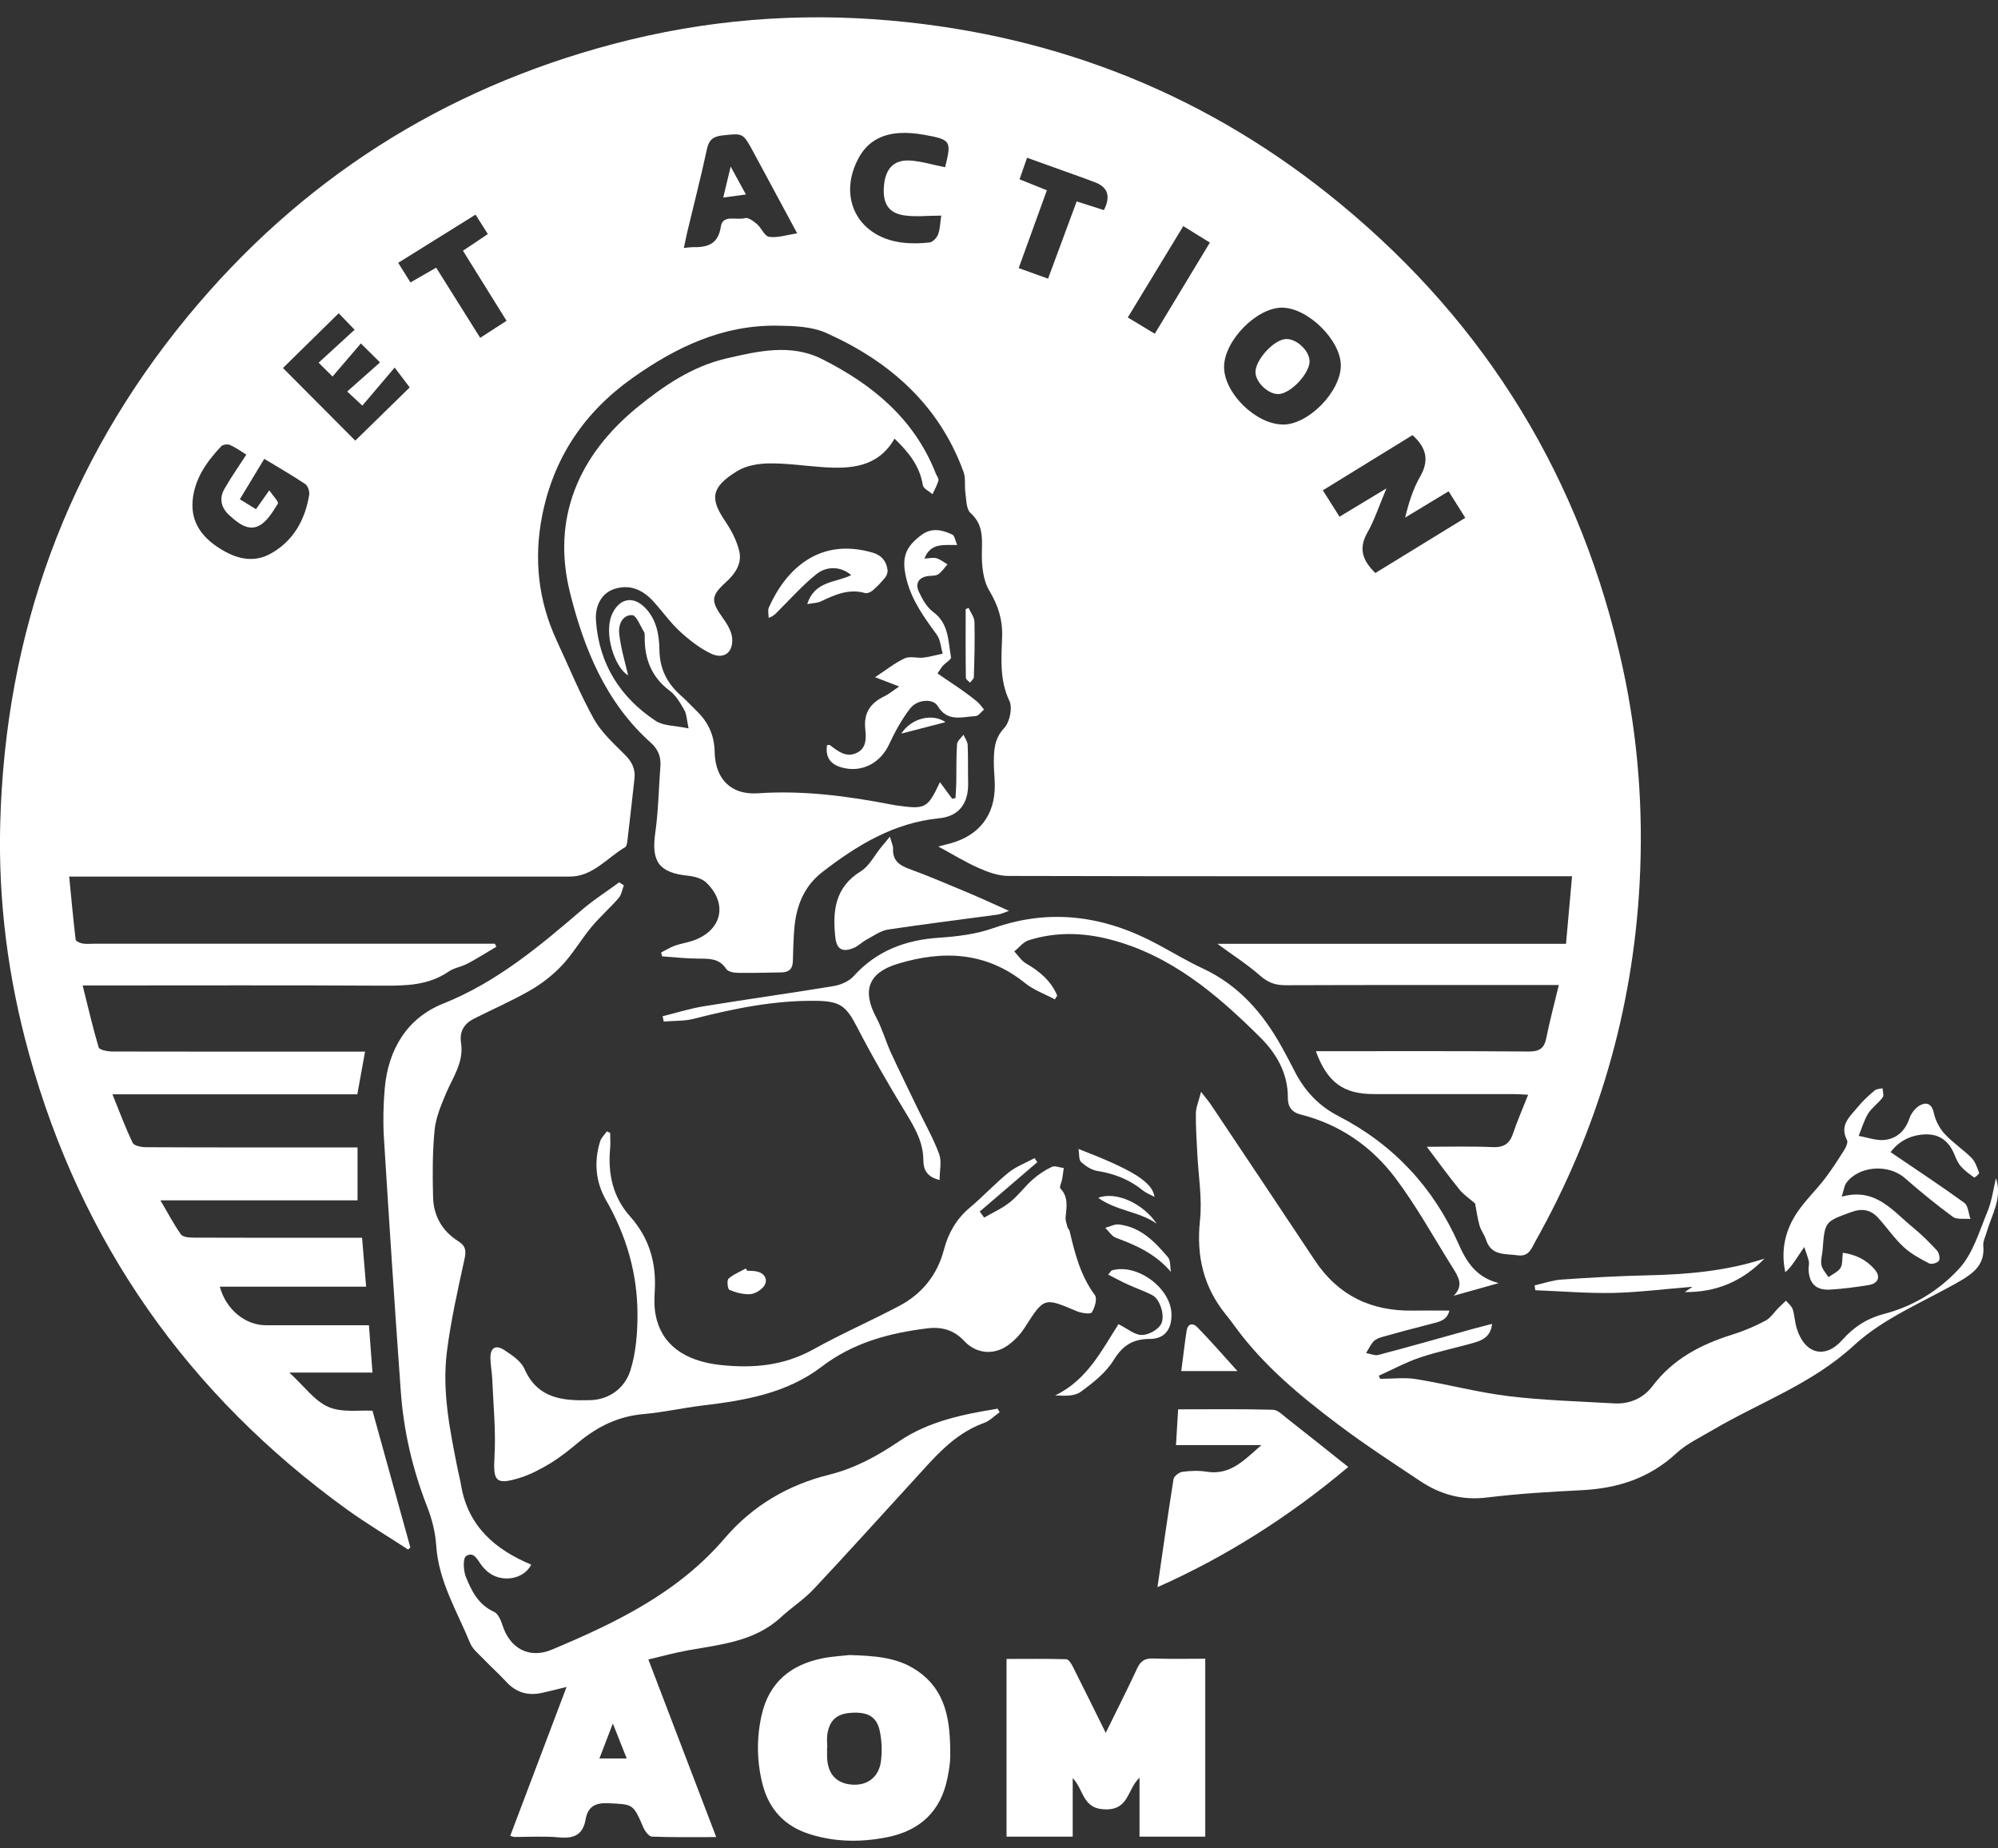 <svg xmlns="http://www.w3.org/2000/svg" width="80" height="74" viewBox="0 0 80 74" fill="none"><rect x="0" y="0" width="80" height="74" fill="#333333" stroke="none"/><g clip-path="url(#clip0_3033_865)"><path d="M59.063 48.181C58.848 47.991 58.606 47.835 58.434 47.62C58.003 47.089 57.603 46.537 57.129 45.911C58.042 45.911 58.891 45.885 59.739 45.924C60.188 45.946 60.437 45.812 60.58 45.385C60.748 44.884 60.963 44.397 61.187 43.827C60.937 43.814 60.76 43.801 60.58 43.801C58.723 43.801 56.862 43.801 55.005 43.801C53.79 43.801 53.144 43.335 52.687 42.084C52.911 42.084 53.109 42.084 53.307 42.084C55.94 42.084 58.572 42.075 61.204 42.097C61.622 42.097 61.825 41.989 61.911 41.571C62.048 40.885 62.23 40.203 62.415 39.435C62.139 39.435 61.937 39.435 61.738 39.435C58.313 39.435 54.889 39.43 51.464 39.443C51.059 39.443 50.77 39.336 50.46 39.064C49.939 38.606 49.349 38.231 48.745 37.786H62.703C62.785 36.885 62.863 36.022 62.945 35.081C62.669 35.081 62.471 35.081 62.268 35.081C54.97 35.081 47.677 35.086 40.379 35.068C39.974 35.068 39.552 34.913 39.173 34.745C38.63 34.503 38.122 34.188 37.57 33.89C37.76 33.843 37.919 33.8 38.079 33.757C39.216 33.437 39.836 32.626 39.832 31.444C39.832 31.133 39.789 30.823 39.793 30.516C39.798 30.024 39.81 29.571 40.207 29.149C40.426 28.916 40.551 28.342 40.418 28.066C40.017 27.22 40.095 26.361 40.125 25.494C40.151 24.825 39.97 24.243 39.612 23.647C39.354 23.22 39.302 22.608 39.315 22.085C39.328 21.494 39.354 20.981 38.858 20.537C38.69 20.386 38.695 20.019 38.656 19.747C38.613 19.466 38.673 19.156 38.583 18.901C37.605 16.209 35.623 14.466 33.086 13.331C32.5 13.068 31.78 13.046 31.121 13.038C28.928 13.007 27.059 13.9 25.305 15.147C23.371 16.524 22.156 18.353 21.704 20.666C21.368 22.383 21.553 24.062 22.298 25.662C22.785 26.706 23.22 27.781 23.78 28.786C24.082 29.326 24.577 29.77 25.025 30.219C25.305 30.499 25.448 30.788 25.404 31.177C25.31 31.996 25.224 32.816 25.124 33.636C25.111 33.735 25.094 33.882 25.025 33.921C24.302 34.343 23.742 35.094 22.807 35.094C16.353 35.094 9.9 35.094 3.446 35.094C3.257 35.094 3.072 35.094 2.77 35.094C2.856 35.961 2.93 36.79 3.029 37.618C3.037 37.683 3.205 37.756 3.309 37.774C3.459 37.8 3.619 37.782 3.774 37.782C8.952 37.782 14.135 37.782 19.313 37.782C19.481 37.782 19.649 37.782 19.817 37.782C19.834 37.821 19.851 37.86 19.873 37.903C19.49 38.127 19.115 38.369 18.723 38.576C18.482 38.706 18.184 38.744 17.965 38.895C17.15 39.456 16.241 39.465 15.302 39.461C11.515 39.439 7.729 39.452 3.946 39.452C3.778 39.452 3.606 39.452 3.309 39.452C3.528 40.324 3.714 41.139 3.951 41.933C3.981 42.032 4.295 42.093 4.48 42.097C7.595 42.105 10.71 42.101 13.825 42.101C14.079 42.101 14.333 42.101 14.617 42.101C14.514 42.684 14.419 43.206 14.307 43.81H4.502C4.795 44.53 5.023 45.156 5.312 45.751C5.368 45.872 5.661 45.928 5.846 45.928C8.444 45.941 11.041 45.937 13.644 45.937C13.846 45.937 14.049 45.937 14.316 45.937V48.056H6.423C6.738 48.586 6.962 49.026 7.246 49.419C7.328 49.531 7.582 49.548 7.759 49.548C9.771 49.557 11.787 49.553 13.799 49.553H14.497C14.553 50.221 14.604 50.834 14.66 51.511H8.801C9.051 52.431 9.822 53.056 10.654 53.056C11.826 53.056 12.993 53.056 14.165 53.056C14.35 53.056 14.535 53.056 14.772 53.056C14.82 53.699 14.867 54.29 14.914 54.95H11.584C12.183 55.498 12.592 56.085 13.152 56.327C13.695 56.564 14.393 56.447 14.914 56.478C15.427 58.333 15.931 60.145 16.431 61.953C16.401 61.979 16.37 62.009 16.34 62.035C15.526 61.504 14.69 61.004 13.902 60.439C7.535 55.839 3.257 49.768 1.159 42.179C0.319 39.141 -0.073 36.069 0.009 32.963C0.211 25.36 2.662 18.56 7.509 12.675C12.015 7.204 17.723 3.567 24.564 1.759C28.218 0.793 31.935 0.486 35.709 0.827C42.447 1.435 48.452 3.856 53.665 8.158C59.567 13.025 63.332 19.216 64.969 26.706C65.594 29.567 65.805 32.458 65.65 35.37C65.374 40.47 63.974 45.255 61.471 49.708C61.321 49.975 61.221 50.321 60.769 50.256C60.269 50.183 59.709 50.291 59.498 49.626C59.438 49.432 59.296 49.259 59.24 49.065C59.158 48.767 59.115 48.461 59.063 48.181ZM53.631 20.688C54.255 20.312 54.815 19.971 55.513 19.553C55.22 20.243 55.039 20.817 54.746 21.33C54.38 21.978 54.57 22.452 55.069 22.94C56.263 22.206 57.456 21.477 58.671 20.731C58.43 20.347 58.223 20.019 58.003 19.669C57.392 20.04 56.827 20.381 56.263 20.722C56.405 20.127 56.582 19.566 56.866 19.074C57.236 18.422 57.111 17.918 56.556 17.421C55.375 18.151 54.186 18.88 52.967 19.63C53.204 20.006 53.402 20.321 53.635 20.688H53.631ZM51.373 16.998C52.39 16.998 53.674 15.687 53.687 14.643C53.695 13.633 52.381 12.33 51.343 12.317C50.313 12.308 48.999 13.655 49.012 14.707C49.025 15.76 50.305 16.998 51.373 16.994V16.998ZM9.865 18.202C9.676 18.086 9.456 17.926 9.211 17.814C9.116 17.771 8.926 17.797 8.857 17.866C8.271 18.491 7.78 19.177 7.711 20.066C7.647 20.916 8.091 21.503 8.771 21.939C9.43 22.366 10.145 22.564 10.865 22.15C11.757 21.641 12.218 20.804 12.381 19.807C12.403 19.674 12.325 19.445 12.218 19.376C11.696 19.026 11.145 18.711 10.581 18.37C10.245 18.931 9.934 19.441 9.603 19.988C9.84 20.135 10.038 20.252 10.249 20.386C10.425 20.14 10.568 19.937 10.783 19.63C10.934 19.855 11.171 20.096 11.128 20.161C10.917 20.493 10.688 20.895 10.357 21.054C9.913 21.27 9.504 20.921 9.172 20.618C8.862 20.334 8.767 19.963 8.978 19.587C9.236 19.13 9.542 18.698 9.857 18.211L9.865 18.202ZM12.756 14.522C13.282 14.043 13.743 13.616 14.199 13.201C13.937 12.93 13.725 12.714 13.562 12.541C12.799 13.292 12.058 14.021 11.33 14.733C12.312 15.721 13.299 16.714 14.225 17.641C14.97 16.912 15.724 16.179 16.405 15.51C16.237 15.29 16.06 15.057 15.802 14.716C15.358 15.242 14.949 15.721 14.509 16.239C14.277 16.019 14.13 15.885 13.902 15.674C14.376 15.251 14.785 14.893 15.216 14.509C14.966 14.259 14.751 14.047 14.449 13.749C14.079 14.185 13.721 14.6 13.316 15.074C13.105 14.867 12.967 14.729 12.756 14.518V14.522ZM31.918 9.34C31.306 8.209 30.733 7.135 30.156 6.069C29.747 5.314 29.747 5.332 28.924 5.422C28.571 5.461 28.39 5.586 28.308 5.957C28.067 7.083 27.778 8.197 27.511 9.318C27.468 9.508 27.429 9.698 27.382 9.927C27.554 9.909 27.636 9.896 27.718 9.896C28.304 9.905 28.752 9.806 28.864 9.068C28.941 8.572 29.497 8.831 29.829 8.732C29.954 8.693 30.169 8.852 30.307 8.969C30.488 9.124 30.613 9.456 30.794 9.482C31.13 9.53 31.492 9.405 31.914 9.344L31.918 9.34ZM37.687 8.632C37.131 8.632 36.648 8.693 36.183 8.619C35.55 8.52 35.322 8.106 35.399 7.39C35.468 6.734 35.804 6.389 36.437 6.427C36.907 6.458 37.372 6.604 37.842 6.695C38.105 5.634 38.083 5.59 36.98 5.392C36.661 5.336 36.33 5.306 36.007 5.327C35.339 5.37 34.779 5.642 34.425 6.246C33.508 7.825 34.288 9.465 36.088 9.707C36.459 9.758 36.847 9.75 37.217 9.707C37.346 9.694 37.51 9.521 37.562 9.383C37.644 9.167 37.644 8.917 37.687 8.624V8.632ZM18.542 10.034C18.908 9.793 19.214 9.586 19.533 9.37C19.356 9.09 19.209 8.861 19.041 8.593C18.003 9.241 16.991 9.871 15.944 10.522C16.129 10.816 16.276 11.053 16.435 11.307C16.806 11.096 17.124 10.91 17.465 10.716C18.064 11.67 18.637 12.585 19.227 13.525C19.597 13.284 19.933 13.068 20.282 12.843C19.683 11.877 19.123 10.975 18.538 10.039L18.542 10.034ZM40.823 7.178C41.206 7.334 41.547 7.472 41.917 7.618C41.538 8.671 41.167 9.685 40.788 10.733C41.198 10.88 41.564 11.01 41.965 11.156C42.356 10.099 42.731 9.09 43.11 8.063C43.511 8.192 43.86 8.304 44.2 8.412C44.479 7.866 44.361 7.495 43.847 7.299C43.576 7.195 43.3 7.096 43.024 6.997C42.4 6.773 41.779 6.548 41.124 6.315C41.012 6.635 40.926 6.885 40.823 7.178ZM47.38 9.051C46.626 10.289 45.906 11.476 45.157 12.71C45.532 12.934 45.876 13.141 46.238 13.361C46.992 12.114 47.711 10.928 48.444 9.711C48.086 9.491 47.763 9.292 47.375 9.051H47.38Z" fill="white"></path><path d="M24.978 35.448C24.909 35.621 24.883 35.828 24.767 35.957C24.418 36.358 24.013 36.712 23.673 37.122C23.263 37.618 22.936 38.188 22.497 38.654C22.13 39.042 21.691 39.383 21.226 39.651C20.498 40.069 19.722 40.406 18.973 40.785C18.581 40.984 18.391 41.294 18.46 41.756C18.581 42.533 18.124 43.137 17.848 43.797C17.654 44.263 17.448 44.755 17.4 45.247C17.314 46.136 17.318 47.033 17.34 47.926C17.357 48.677 17.71 49.29 18.348 49.691C18.654 49.885 18.671 50.075 18.598 50.411C18.331 51.637 18.051 52.867 17.895 54.109C17.693 55.701 18.016 57.267 18.326 58.821C18.369 59.041 18.43 59.257 18.464 59.477C18.748 61.112 19.826 62.035 21.269 62.639C20.997 63.2 20.166 63.373 19.606 62.984C19.494 62.907 19.395 62.807 19.308 62.7C19.128 62.484 18.99 62.083 18.662 62.298C18.529 62.389 18.555 62.872 18.649 63.118C18.878 63.692 19.154 64.244 19.782 64.529C19.946 64.602 20.054 64.866 20.119 65.064C20.416 65.996 21.191 66.423 22.096 66.043C24.663 64.965 27.154 63.765 29.015 61.586C30.135 60.279 31.548 59.446 33.224 59.032C34.231 58.782 35.128 58.29 35.998 57.703C37.178 56.901 38.561 56.62 39.944 56.396C39.97 56.443 39.996 56.491 40.026 56.538C39.815 56.685 39.625 56.888 39.392 56.97C38.152 57.418 37.364 58.411 36.519 59.33C35.205 60.762 33.904 62.212 32.573 63.627C32.185 64.037 31.698 64.352 31.28 64.736C30.225 65.716 28.877 65.832 27.558 66.069C27.041 66.16 26.529 66.302 25.96 66.436C26.878 68.835 27.765 71.156 28.678 73.547C27.778 73.547 26.942 73.56 26.107 73.529C25.986 73.525 25.827 73.318 25.762 73.167C25.348 72.209 25.357 72.239 24.362 72.192C23.841 72.166 23.539 72.321 23.449 72.835C23.345 73.443 22.992 73.616 22.402 73.56C21.803 73.504 21.2 73.542 20.597 73.542C20.562 73.542 20.532 73.525 20.429 73.499C21.174 71.532 21.915 69.573 22.686 67.536C22.277 67.636 21.967 67.718 21.656 67.782C21.105 67.894 20.644 67.743 20.261 67.321C19.972 67.006 19.649 66.721 19.352 66.41C19.162 66.212 18.925 66.022 18.826 65.785C18.3 64.503 17.555 63.299 17.465 61.858C17.43 61.336 17.292 60.797 17.099 60.309C16.517 58.821 16.159 57.28 16.047 55.693C15.802 52.31 15.582 48.923 15.371 45.536C15.332 44.884 15.35 44.224 15.405 43.573C15.543 42.006 16.306 40.751 17.749 40.177C19.899 39.318 21.605 37.877 23.319 36.41C23.785 36.013 24.302 35.685 24.793 35.323C24.853 35.362 24.913 35.401 24.974 35.44L24.978 35.448ZM25.094 70.401C24.913 69.944 24.75 69.53 24.538 68.999C24.332 69.543 24.172 69.953 24 70.401H25.094Z" fill="white"></path><path d="M35.812 17.572C35.145 18.711 34.072 18.776 32.956 18.703C32.237 18.655 31.517 18.543 30.798 18.552C30.367 18.556 29.885 18.638 29.527 18.854C28.386 19.544 28.467 20.023 29.058 20.899C29.294 21.248 29.497 21.645 29.596 22.051C29.725 22.564 29.432 22.974 29.058 23.315C28.459 23.859 28.459 24.066 28.941 24.739C29.113 24.976 29.29 25.265 29.316 25.546C29.363 26.128 28.98 26.413 28.459 26.163C28.006 25.943 27.588 25.615 27.214 25.27C26.826 24.912 26.516 24.463 26.154 24.07C25.745 23.622 25.236 23.384 24.625 23.57C24.12 23.721 23.819 24.208 23.862 24.843C23.983 26.577 24.827 27.915 26.253 28.86C26.567 29.067 27.033 29.045 27.571 29.162C27.498 28.834 27.498 28.605 27.403 28.432C27.244 28.152 27.067 27.841 26.817 27.656C26.085 27.108 25.805 26.383 25.814 25.503C25.814 25.434 25.822 25.352 25.788 25.3C25.637 25.058 25.482 24.635 25.314 24.627C24.9 24.61 24.754 25.041 24.793 25.373C24.861 25.969 25.038 26.551 25.15 27.034C24.633 26.758 24.116 25.313 24.547 24.506C24.844 23.949 25.357 23.863 25.814 24.316C26.292 24.791 26.395 25.421 26.404 26.033C26.417 26.806 26.731 27.384 27.291 27.871C27.498 28.053 27.683 28.26 27.881 28.45C28.351 28.898 28.601 29.425 28.614 30.093C28.635 31.185 29.264 31.832 30.346 31.759C32.168 31.634 33.947 31.871 35.726 32.216C35.778 32.225 35.83 32.234 35.877 32.242C37.062 32.41 37.135 32.372 37.635 31.314C37.807 31.547 37.967 31.763 38.126 31.979C38.169 31.97 38.216 31.957 38.259 31.949C38.268 31.742 38.285 31.539 38.29 31.332C38.298 30.818 38.285 30.301 38.32 29.791C38.328 29.662 38.488 29.541 38.578 29.416C38.639 29.554 38.742 29.688 38.746 29.83C38.768 30.326 38.751 30.827 38.764 31.328C38.785 32.152 38.414 32.678 37.6 32.76C35.787 32.941 34.322 33.834 32.93 34.909C32.181 35.487 31.875 36.289 31.802 37.2C31.767 37.627 31.759 38.058 31.746 38.49C31.737 38.792 31.582 38.926 31.293 38.93C30.707 38.939 30.122 38.956 29.54 38.947C29.381 38.947 29.148 38.9 29.075 38.788C28.799 38.365 28.403 38.382 27.98 38.378C27.489 38.378 27.003 38.322 26.512 38.287C26.498 38.235 26.486 38.184 26.473 38.132C26.654 38.041 26.83 37.929 27.02 37.86C27.261 37.774 27.52 37.739 27.765 37.653C28.902 37.247 29.152 36.194 28.291 35.344C28.118 35.172 27.808 35.086 27.554 35.06C26.391 34.943 26.072 34.499 26.236 33.351C26.361 32.471 26.374 31.569 26.442 30.68C26.473 30.292 26.348 29.994 26.05 29.727C24.254 28.122 23.375 25.951 22.824 23.729C22.078 20.752 23.164 18.228 25.521 16.304C26.572 15.445 27.722 14.668 29.07 14.354C30.337 14.06 31.664 13.745 32.913 14.375C34.929 15.389 36.609 16.765 37.467 18.953C37.505 19.048 37.596 19.16 37.575 19.238C37.523 19.428 37.419 19.605 37.337 19.786C37.204 19.665 36.971 19.561 36.95 19.423C36.829 18.664 36.394 18.116 35.821 17.564L35.812 17.572Z" fill="white"></path><path d="M79.922 47.175C80.181 47.982 79.746 48.629 79.547 49.328C79.496 49.51 79.392 49.7 79.41 49.872C79.483 50.601 79.043 50.959 78.492 51.279C77.053 52.111 75.433 52.754 74.24 53.855C72.556 55.408 70.475 56.133 68.584 57.246C68.08 57.544 67.532 57.798 67.11 58.191C66.038 59.179 64.775 59.584 63.354 59.658C62.083 59.722 60.812 59.796 59.55 59.951C58.55 60.076 57.676 59.835 56.866 59.295C55.75 58.553 54.626 57.82 53.557 57.013C52.045 55.874 50.589 54.666 49.456 53.117C49.335 52.948 49.21 52.785 49.081 52.625C48.185 51.52 47.897 50.282 48.047 48.862C48.142 47.982 47.983 47.076 47.94 46.183C47.914 45.652 47.875 45.117 47.883 44.582C47.883 44.341 47.991 44.103 48.09 43.711C48.28 43.957 48.375 44.065 48.456 44.181C49.852 46.269 51.252 48.358 52.64 50.45C53.579 51.87 54.906 52.5 56.581 52.469C57.055 52.461 57.525 52.469 58.033 52.469C57.938 52.871 57.615 52.918 57.305 53C56.659 53.164 56.008 53.337 55.367 53.518C55.237 53.553 55.087 53.609 55 53.699C54.876 53.833 54.798 54.01 54.699 54.169C54.862 54.195 55.044 54.282 55.194 54.243C56.456 53.911 57.71 53.553 58.968 53.203C59.209 53.138 59.455 53.078 59.743 53C59.692 53.492 59.382 53.647 59.05 53.747C58.322 53.958 57.577 54.105 56.861 54.346C56.293 54.536 55.759 54.83 55.207 55.076C55.224 55.119 55.246 55.162 55.263 55.201C55.746 55.201 56.241 55.136 56.711 55.214C57.947 55.416 59.166 55.744 60.407 55.895C61.803 56.064 63.216 56.102 64.624 56.184C65.249 56.219 65.796 55.982 66.167 55.49C66.985 54.407 68.101 53.824 69.359 53.432C69.816 53.289 70.264 53.099 70.686 52.875C70.897 52.763 71.039 52.53 71.216 52.353C71.311 52.258 71.414 52.167 71.513 52.072C71.603 52.185 71.737 52.288 71.78 52.418C71.858 52.659 71.862 52.927 71.94 53.173C72.25 54.204 73.073 54.433 73.77 53.639C74.24 53.108 74.791 52.767 75.451 52.599C76.64 52.288 77.665 51.641 78.458 50.774C79.005 50.17 79.255 49.281 79.582 48.496C79.754 48.081 79.81 47.615 79.918 47.171L79.922 47.175Z" fill="white"></path><path d="M24.431 45.367C24.431 45.566 24.448 45.764 24.431 45.959C24.332 46.981 24.534 47.922 25.232 48.703C25.99 49.553 26.279 50.541 26.218 51.654C26.201 51.978 26.188 52.314 26.249 52.629C26.468 53.803 27.377 54.489 28.855 54.648C30.147 54.786 31.38 54.679 32.556 54.027C33.68 53.401 34.865 52.884 36.002 52.284C36.911 51.805 37.523 51.05 37.79 50.049C37.966 49.376 38.281 48.815 38.815 48.362C39.354 47.909 39.836 47.387 40.383 46.942C40.689 46.697 41.077 46.554 41.426 46.364C41.46 46.42 41.499 46.472 41.533 46.528C40.767 47.188 39.995 47.844 39.229 48.504C39.289 48.586 39.345 48.664 39.405 48.746C39.754 48.543 40.129 48.379 40.439 48.129C40.775 47.861 41.029 47.503 41.353 47.218C41.581 47.016 41.844 46.843 42.119 46.714C42.244 46.658 42.434 46.744 42.593 46.761C42.572 46.912 42.554 47.063 42.529 47.21C42.507 47.335 42.408 47.525 42.455 47.577C42.796 47.931 42.701 48.336 42.666 48.746C42.658 48.875 42.714 49.013 42.748 49.143C42.761 49.19 42.813 49.229 42.826 49.277C43.037 50.183 43.265 51.076 43.838 51.848C43.942 51.986 43.838 52.357 43.713 52.543C43.657 52.625 43.295 52.569 43.106 52.491C41.796 51.934 41.809 51.934 41.017 53.169C40.844 53.436 40.607 53.682 40.344 53.867C39.78 54.264 39.082 54.195 38.613 53.691C38.195 53.242 37.708 53.108 37.122 53.181C35.601 53.367 34.158 53.755 32.909 54.709C31.496 55.788 29.816 56.068 28.114 56.271C27.33 56.366 26.555 56.543 25.766 56.612C24.762 56.698 23.922 57.112 23.164 57.742C22.806 58.04 22.44 58.333 22.048 58.575C21.656 58.812 21.234 59.036 20.799 59.17C19.843 59.464 19.744 59.291 19.799 58.329C19.86 57.289 19.752 56.24 19.709 55.196C19.696 54.92 19.64 54.648 19.636 54.372C19.631 53.962 19.838 53.82 20.192 54.049C20.502 54.252 20.864 54.493 21.002 54.808C21.536 56.016 22.57 56.085 23.638 56.055C24.413 56.029 25.021 55.563 25.241 54.864C25.465 54.157 25.525 53.371 25.525 52.62C25.525 50.99 25.081 49.467 24.263 48.043C23.845 47.313 23.776 46.502 24.03 45.691C24.077 45.544 24.207 45.428 24.297 45.294C24.34 45.316 24.388 45.333 24.431 45.355V45.367Z" fill="white"></path><path d="M44.269 69.383C44.726 68.451 45.144 67.627 45.536 66.786C45.67 66.496 45.846 66.384 46.169 66.397C46.854 66.423 47.539 66.406 48.259 66.406V73.529H45.627V71.169C45.127 71.635 45.213 72.451 44.265 72.438C43.335 72.425 43.412 71.665 42.951 71.186V73.529H40.302V66.415C41.094 66.415 41.891 66.402 42.693 66.427C42.792 66.427 42.908 66.622 42.968 66.747C43.395 67.588 43.809 68.438 44.278 69.383H44.269Z" fill="white"></path><path d="M34.012 66.259C34.998 66.29 35.877 66.341 36.648 66.837C37.924 67.653 38.053 68.952 38.048 70.289C38.048 70.578 37.997 70.872 37.941 71.156C37.682 72.511 36.842 73.292 35.507 73.555C34.481 73.758 33.456 73.75 32.452 73.439C31.436 73.128 30.79 72.455 30.527 71.411C30.298 70.492 30.29 69.573 30.497 68.658C30.794 67.351 31.664 66.643 32.939 66.389C33.327 66.311 33.723 66.294 34.012 66.259ZM33.124 69.974H33.116C33.116 70.095 33.116 70.216 33.116 70.337C33.137 71.01 33.473 71.389 34.089 71.445C34.718 71.502 35.192 71.156 35.274 70.501C35.322 70.117 35.309 69.707 35.231 69.323C35.115 68.732 34.753 68.525 34.077 68.572C33.495 68.611 33.202 68.878 33.124 69.456C33.103 69.625 33.124 69.802 33.124 69.97V69.974Z" fill="white"></path><path d="M26.524 40.686C27.076 40.552 27.623 40.375 28.183 40.285C29.91 40.004 31.647 39.763 33.374 39.478C33.658 39.431 33.986 39.292 34.171 39.09C35.093 38.063 36.252 37.631 37.6 37.541C38.333 37.493 39.087 37.398 39.772 37.157C42.094 36.341 44.269 36.678 46.38 37.821C46.97 38.14 47.548 38.486 48.155 38.77C49.594 39.439 50.572 40.561 51.321 41.916C51.498 42.231 51.666 42.55 51.83 42.874C52.23 43.663 52.799 44.276 53.6 44.686C55.802 45.825 57.404 47.546 58.408 49.816C58.714 50.506 59.089 51.128 60.006 51.369C59.317 51.563 58.761 51.719 58.206 51.874C58.623 51.464 58.387 51.106 58.171 50.761C57.413 49.553 56.724 48.297 55.871 47.162C54.923 45.903 53.648 45.014 52.084 44.621C51.718 44.53 51.563 44.302 51.567 43.957C51.571 42.973 51.119 42.188 50.46 41.532C48.728 39.81 46.884 38.24 44.441 37.61C43.356 37.329 42.262 37.303 41.185 37.644C40.969 37.713 40.801 37.938 40.612 38.089C40.767 38.253 40.9 38.468 41.09 38.576C41.637 38.891 42.085 39.275 42.331 39.858C42.3 39.909 42.266 39.957 42.236 40.009C41.839 39.797 41.4 39.642 41.055 39.366C39.492 38.102 37.76 38.032 35.933 38.589C34.77 38.943 34.511 39.659 35.08 40.725C35.321 41.174 35.459 41.674 35.67 42.14C36.011 42.882 36.377 43.616 36.73 44.353C37.027 44.971 37.368 45.566 37.605 46.205C37.712 46.494 37.622 46.856 37.622 47.24C37.083 47.115 36.971 46.787 36.971 46.442C36.967 45.713 36.622 45.139 36.261 44.543C35.576 43.417 34.912 42.27 34.305 41.096C33.883 40.281 33.637 40.086 32.719 40.069C31.035 40.039 29.407 40.371 27.787 40.785C27.399 40.885 26.981 40.863 26.576 40.898L26.533 40.69L26.524 40.686Z" fill="white"></path><path d="M46.346 63.537C46.557 62.091 46.759 60.65 46.988 59.218C47.005 59.101 47.207 58.942 47.341 58.924C47.66 58.881 48 58.868 48.319 58.92C49.279 59.075 49.852 58.419 50.507 57.854H47.087C47.117 57.349 47.143 56.914 47.173 56.422C48.465 56.422 49.719 56.404 50.968 56.439C51.171 56.443 51.377 56.668 51.563 56.81C52.36 57.431 53.148 58.066 53.984 58.73C51.614 60.724 49.068 62.333 46.346 63.541V63.537Z" fill="white"></path><path d="M75.701 46.127C76.739 46.835 77.713 47.473 78.652 48.155C78.807 48.267 78.82 48.582 78.897 48.802C78.66 48.776 78.359 48.837 78.195 48.716C77.532 48.233 76.89 47.706 76.269 47.163C75.619 46.593 74.443 46.666 73.93 47.352C73.84 47.473 73.827 47.646 73.741 47.909C75.106 47.529 75.783 48.483 76.593 49.139C76.937 49.419 77.256 49.738 77.558 50.066C77.639 50.157 77.691 50.381 77.635 50.472C77.579 50.562 77.338 50.627 77.243 50.58C76.885 50.394 76.515 50.196 76.222 49.924C75.847 49.574 75.55 49.143 75.205 48.759C74.908 48.431 74.563 48.366 74.133 48.522C73.069 48.91 73.064 48.893 72.978 50.036C72.961 50.243 72.892 50.455 72.931 50.649C72.965 50.821 73.116 50.972 73.211 51.132C73.374 51.011 73.59 50.921 73.693 50.761C73.784 50.618 73.754 50.398 73.788 50.153C74.301 50.226 74.736 50.437 75.067 50.826C75.313 51.115 75.205 51.386 74.822 51.447C74.314 51.529 73.801 51.598 73.288 51.628C72.707 51.663 72.435 51.387 72.414 50.804C72.414 50.7 72.448 50.593 72.427 50.498C72.379 50.304 72.306 50.114 72.241 49.924C72.138 50.079 72.035 50.23 71.931 50.386C71.802 50.575 71.677 50.77 71.483 50.929C71.294 50.049 71.483 49.246 71.961 48.535C72.289 48.051 72.72 47.641 73.073 47.18C73.353 46.813 73.603 46.42 73.848 46.032C73.917 45.92 73.999 45.734 73.956 45.648C73.633 45.031 74.09 44.686 74.4 44.302C74.594 44.065 74.826 43.853 75.063 43.655C75.136 43.59 75.274 43.594 75.378 43.568C75.382 43.694 75.442 43.857 75.382 43.935C75.21 44.168 74.951 44.341 74.8 44.582C74.632 44.854 74.546 45.178 74.421 45.475C74.775 45.536 75.136 45.678 75.477 45.635C75.959 45.575 76.295 45.26 76.459 44.759C76.528 44.556 76.709 44.336 76.894 44.241C77.153 44.112 77.355 44.198 77.433 44.565C77.493 44.858 77.657 45.165 77.859 45.389C78.182 45.743 78.596 46.011 78.936 46.351C79.091 46.507 79.164 46.744 79.246 46.955C79.259 46.99 79.065 47.154 79.048 47.141C78.859 47.007 78.669 46.869 78.518 46.701C78.406 46.576 78.333 46.412 78.268 46.252C78.057 45.713 77.687 45.398 77.097 45.415C76.476 45.432 75.998 45.717 75.701 46.127Z" fill="white"></path><path d="M35.632 33.489C35.697 33.735 35.761 33.856 35.757 33.972C35.735 34.464 36.024 34.65 36.442 34.801C37.209 35.081 37.962 35.405 38.716 35.72C39.264 35.949 39.802 36.199 40.401 36.466C40.263 36.51 40.104 36.592 39.936 36.617C38.48 36.816 37.019 36.993 35.563 37.213C35.257 37.26 34.973 37.467 34.688 37.623C34.508 37.718 34.361 37.882 34.171 37.955C33.732 38.132 33.504 38.007 33.448 37.541C33.331 36.488 33.422 35.522 34.469 34.879C34.805 34.672 35.011 34.249 35.279 33.921C35.369 33.809 35.459 33.701 35.632 33.494V33.489Z" fill="white"></path><path d="M36.002 27.483C35.558 27.311 35.278 27.203 35.037 27.112C35.468 26.832 35.821 26.543 36.222 26.357C36.433 26.258 36.726 26.357 36.976 26.327C37.234 26.297 37.493 26.219 37.747 26.167C37.669 25.908 37.656 25.611 37.505 25.404C37.006 24.722 36.515 24.053 36.299 23.203C36.088 22.366 36.217 21.909 36.915 21.404C37.316 21.115 37.738 21.214 38.135 21.404C38.225 21.447 38.246 21.641 38.324 21.818C37.781 21.827 37.264 21.723 37.014 22.362C37.213 22.353 37.368 22.31 37.497 22.349C37.656 22.396 37.79 22.509 37.936 22.595C37.816 22.729 37.712 22.892 37.566 22.992C37.462 23.061 37.299 23.044 37.165 23.061C36.786 23.113 36.64 23.354 36.786 23.678C36.924 23.98 37.109 24.312 37.368 24.502C37.997 24.968 37.962 25.667 38.078 26.31C38.096 26.4 37.859 26.534 37.751 26.655C37.669 26.75 37.609 26.858 37.54 26.961C37.643 27.03 37.742 27.104 37.846 27.173C38.057 27.315 38.272 27.457 38.483 27.604C38.699 27.759 38.919 27.919 39.121 28.087C39.229 28.178 39.311 28.299 39.401 28.407C39.289 28.497 39.177 28.666 39.056 28.67C38.518 28.696 37.936 28.92 37.544 28.264C37.359 27.954 36.726 27.997 36.446 28.359C36.105 28.799 35.83 29.304 35.593 29.813C35.244 30.551 34.511 30.939 33.727 30.732C33.262 30.611 33.038 30.327 33.116 29.831C33.172 29.831 33.21 29.813 33.232 29.831C33.551 30.076 33.883 30.344 34.305 30.141C34.731 29.938 34.671 29.494 34.641 29.131C34.589 28.497 34.886 28.131 35.416 27.872C35.597 27.785 35.757 27.647 35.998 27.488L36.002 27.483Z" fill="white"></path><path d="M34.085 23.026C33.684 22.681 33.116 22.638 32.676 22.996C32.147 23.423 31.686 23.936 31.203 24.42C31.091 24.532 30.996 24.661 30.777 24.735C30.777 24.597 30.733 24.437 30.785 24.32C31.483 22.754 32.831 21.512 34.938 22.124C35.304 22.232 35.485 22.465 35.537 22.81C35.55 22.91 35.507 23.043 35.442 23.121C35.291 23.306 35.128 23.479 34.947 23.634C34.869 23.703 34.723 23.768 34.637 23.742C33.982 23.557 33.426 23.811 32.862 24.079C32.728 24.144 32.56 24.139 32.323 24.187C32.616 23.246 33.456 23.337 34.09 23.022L34.085 23.026Z" fill="white"></path><path d="M70.656 50.381C69.786 51.283 68.73 51.745 67.459 51.727C67.554 51.663 67.649 51.598 67.765 51.516C66.68 51.602 65.641 51.736 64.603 51.762C63.561 51.783 62.518 51.693 61.475 51.654C61.467 51.589 61.458 51.525 61.445 51.46C61.803 51.378 62.16 51.253 62.522 51.227C63.655 51.149 64.788 51.084 65.921 51.059C67.524 51.024 69.109 50.895 70.656 50.385V50.381Z" fill="white"></path><path d="M44.778 53.009C45.148 53.194 45.424 53.44 45.708 53.445C45.967 53.449 46.32 53.263 46.467 53.048C46.682 52.728 46.454 52.021 46.148 51.857C45.833 51.689 45.489 51.576 45.161 51.425C44.903 51.309 44.657 51.175 44.373 51.028C44.459 50.929 44.485 50.873 44.519 50.86C45.523 50.567 46.885 51.563 46.906 52.612C46.919 53.212 46.635 53.604 46.04 53.604C45.346 53.604 44.946 53.872 44.58 54.467C44.265 54.972 43.752 55.373 43.261 55.727C43.011 55.908 42.611 55.882 42.249 55.865C43.533 55.248 44.119 54.049 44.786 53.009H44.778Z" fill="white"></path><path d="M49.542 54.89H47.298C47.371 54.333 47.431 53.811 47.509 53.294C47.552 52.991 47.755 52.944 47.94 53.134C48.47 53.678 48.969 54.251 49.547 54.89H49.542Z" fill="white"></path><path d="M46.884 50.921C46.268 50.2 45.501 49.855 44.687 49.557C44.519 49.497 44.398 49.294 44.256 49.156C44.437 49.108 44.627 49.001 44.803 49.022C45.669 49.121 46.238 49.712 46.764 50.33C46.876 50.463 46.846 50.722 46.884 50.921Z" fill="white"></path><path d="M46.225 47.918C46.053 47.823 45.889 47.762 45.76 47.659C45.226 47.223 44.618 46.986 43.938 46.878C43.705 46.843 43.468 46.684 43.287 46.52C43.192 46.433 43.218 46.213 43.184 45.998C45.385 46.847 46.143 47.327 46.229 47.922L46.225 47.918Z" fill="white"></path><path d="M29.915 50.873C30.053 50.882 30.191 50.873 30.32 50.908C30.669 50.99 30.781 51.309 30.531 51.559C30.398 51.693 30.182 51.814 30.001 51.814C29.734 51.818 29.45 51.745 29.204 51.637C29.135 51.607 29.097 51.257 29.17 51.192C29.364 51.016 29.627 50.916 29.863 50.782C29.881 50.813 29.898 50.839 29.915 50.869V50.873Z" fill="white"></path><path d="M38.781 24.334C38.863 24.523 39.014 24.709 39.018 24.899C39.035 25.632 39.018 26.37 38.992 27.104C38.992 27.181 38.893 27.255 38.841 27.332C38.781 27.267 38.673 27.203 38.673 27.134C38.66 26.219 38.665 25.3 38.665 24.385L38.781 24.338V24.334Z" fill="white"></path><path d="M46.311 48.988C45.631 48.504 44.726 48.487 43.972 47.956C44.687 47.672 45.79 48.198 46.311 48.988Z" fill="white"></path><path d="M37.859 28.911C37.247 29.071 36.696 29.213 36.088 29.369C36.48 28.756 37.325 28.54 37.859 28.911Z" fill="white"></path><path d="M52.437 14.44C52.454 14.941 51.675 15.773 51.179 15.777C50.787 15.782 50.3 15.329 50.27 14.932C50.236 14.436 50.998 13.59 51.494 13.573C51.907 13.556 52.42 14.03 52.433 14.444L52.437 14.44Z" fill="white"></path><path d="M29.867 7.787C29.532 7.83 29.29 7.864 28.959 7.907C29.058 7.493 29.144 7.148 29.256 6.669C29.484 7.088 29.652 7.394 29.867 7.787Z" fill="white"></path></g><defs><clipPath id="clip0_3033_865"><rect width="80" height="73" fill="white" transform="translate(0 0.693)"></rect></clipPath></defs></svg>